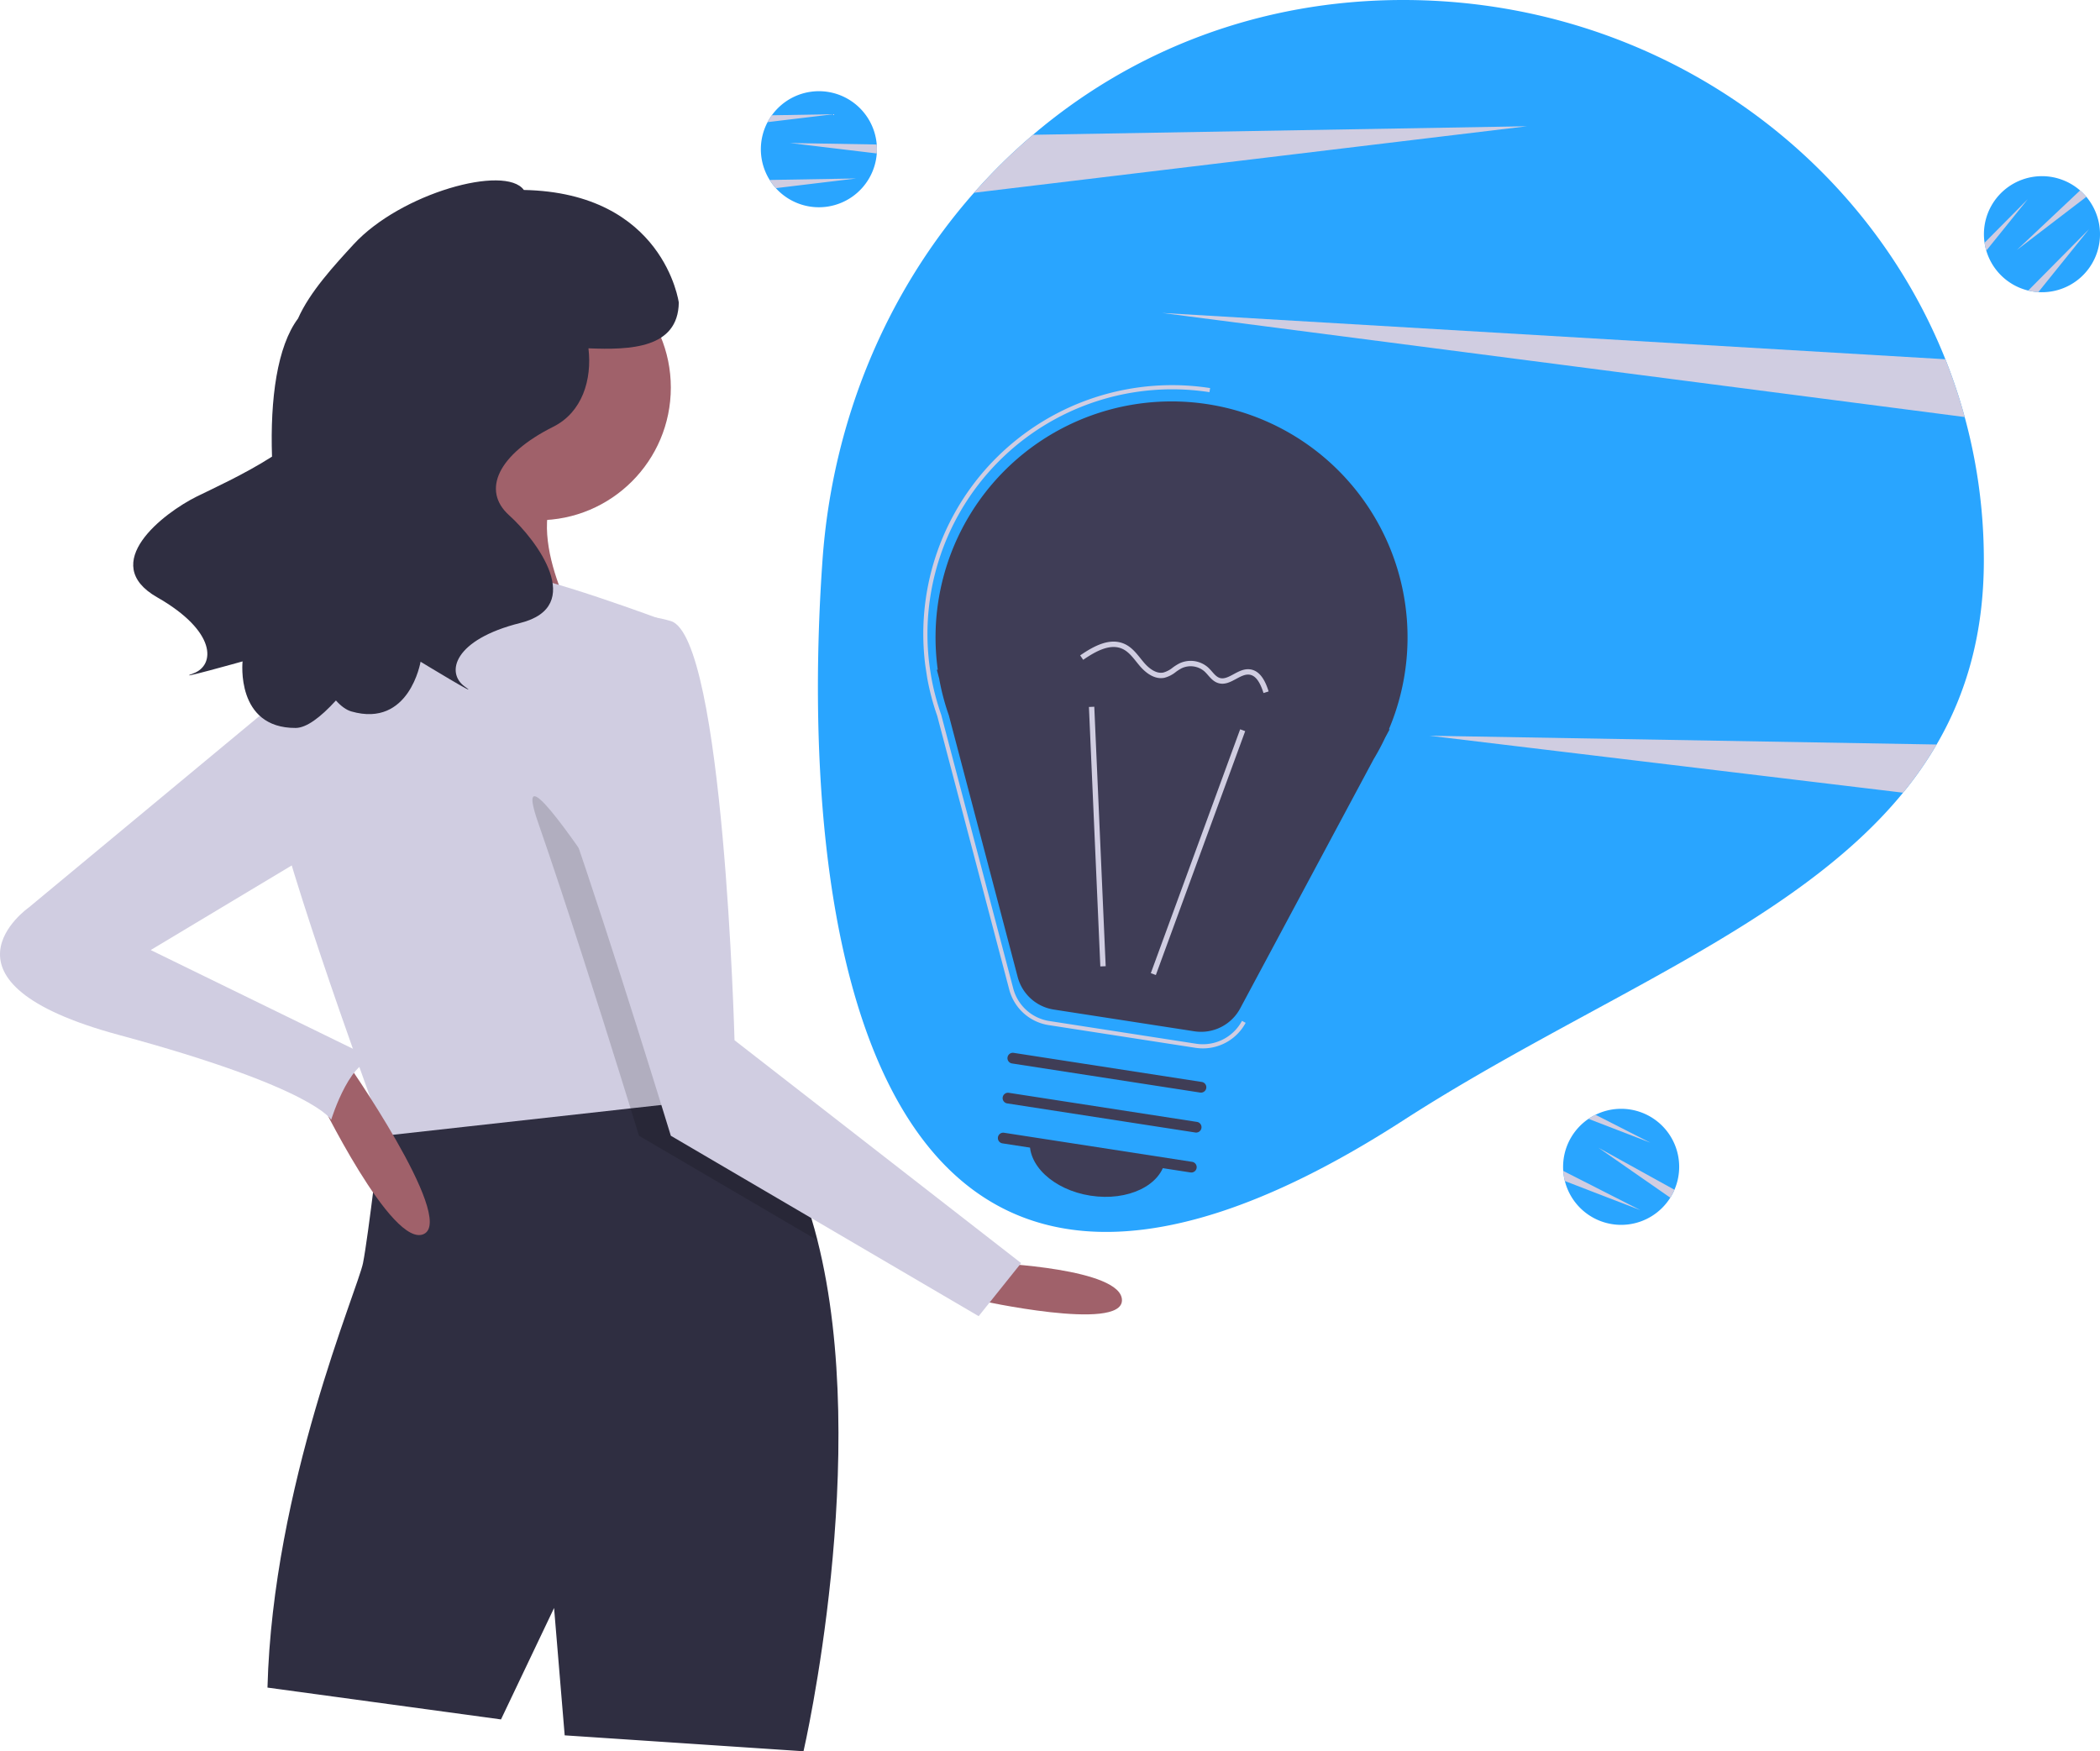 <svg xmlns="http://www.w3.org/2000/svg" width="1013.03" height="844.995" data-name="Layer 1"><path fill="#29a5ff" d="M956.999 270.31c0 35.17-8.33 64.12-22.78 88.92a177.678 177.678 0 0 1-16.19 23.25c-53.12 64.97-151.88 100.53-241.14 158.13-263.48 170.02-292.02-102.42-280.12-270.3 4.8-67.74 31.18-129.79 73.09-177.3a278.22 278.22 0 0 1 28.45-27.97C545.889 24.52 607.359 0 676.889 0c119.29 0 221.16 71.95 261.55 173.34a261.85 261.85 0 0 1 18.56 96.97Z"/><path fill="#d0cde1" d="m736.569 60.92-266.71 32.09a278.22 278.22 0 0 1 28.45-27.97ZM934.219 359.23a177.678 177.678 0 0 1-16.19 23.25L689.569 355ZM947.759 201.22 560.569 151l377.87 22.34a260.439 260.439 0 0 1 9.32 27.88Z"/><path fill="#29a5ff" d="M423.033 72.002c0 .69-.02 1.37-.08 2.04a27.997 27.997 0 1 1-52.68-15.11 25.74 25.74 0 0 1 2.06-3.31 27.989 27.989 0 0 1 50.6 14.1c.07.75.1 1.51.1 2.28Z"/><path fill="#d0cde1" d="M423.033 72.002c0 .69-.02 1.37-.08 2.04l-41.92-5.04 41.9.72c.07.75.1 1.51.1 2.28ZM413.033 86.112l-38.78 4.67a28.057 28.057 0 0 1-2.96-3.95ZM402.033 55.112l-31.76 3.82a25.74 25.74 0 0 1 2.06-3.31Z"/><path fill="#29a5ff" d="M806.766 576.128c-.323.61-.66 1.2-1.027 1.764a27.997 27.997 0 1 1-39.45-38.042 25.74 25.74 0 0 1 3.372-1.958 27.989 27.989 0 0 1 38.086 36.175c-.29.695-.62 1.38-.98 2.06Z"/><path fill="#d0cde1" d="M806.766 576.128c-.323.61-.66 1.2-1.027 1.764l-34.666-24.103 36.674 20.278c-.29.695-.62 1.38-.98 2.06ZM791.319 583.904l-36.445-14.054a28.057 28.057 0 0 1-.763-4.877ZM796.134 551.364 766.29 539.85a25.74 25.74 0 0 1 3.372-1.958Z"/><path fill="#29a5ff" d="M1005.079 93.453c.481.494.942.994 1.367 1.516a27.997 27.997 0 1 1-48.264 25.964 25.739 25.739 0 0 1-.836-3.808 27.989 27.989 0 0 1 46.07-25.235 24.54 24.54 0 0 1 1.663 1.563Z"/><path fill="#d0cde1" d="M1005.079 93.453c.481.494.942.994 1.367 1.516l-33.53 25.66 30.5-28.739a24.533 24.533 0 0 1 1.663 1.563ZM1007.771 110.536l-24.502 30.42a28.057 28.057 0 0 1-4.877-.762ZM978.252 96.023l-20.07 24.91a25.739 25.739 0 0 1-.836-3.808Z"/><path fill="#a0616a" d="M479.78 609.453s61.446 2.56 61.446 17.922-69.126 0-69.126 0Z"/><path fill="#2f2e41" d="m387.612 844.995-115.21-7.681-5.12-61.446-25.603 53.765-112.65-15.361c2.56-97.29 43.524-192.018 46.084-204.819s8.679-65.695 8.679-65.695c11.188-23.734 69.817-25.961 115.774-23.81 19.048.87 35.945 2.508 46.365 3.686 6.887.768 10.958 1.332 10.958 1.332 18.357 18.92 30.185 44.701 37.456 73.504 26.217 103.766-6.733 246.525-6.733 246.525Z"/><circle cx="259.6" cy="187.015" r="64.006" fill="#a0616a"/><path fill="#a0616a" d="M216.076 202.376s-17.921 79.367-46.084 102.41 110.09 0 110.09 0-30.723-51.205-7.68-74.247-56.326-28.163-56.326-28.163Z"/><path fill="#d0cde1" d="m346.648 530.086-42.474 4.71-118.82 13.212s-.564-1.511-1.562-4.25c-8.628-23.529-50.18-138.022-54.763-172.406-5.12-38.404 48.644-84.488 48.644-84.488s51.205-10.241 66.566-10.241 76.807 23.042 76.807 23.042l22.914 206.124 1.971 17.845Z"/><path d="m394.345 598.47-86.1-50.462s-1.51-4.916-4.071-13.211c-1.28-4.148-2.842-9.166-4.608-14.85-9.934-31.9-26.601-84.538-39.966-122.993-20.481-58.885 79.368 104.97 79.368 104.97l4.992 3.865 1.971 17.845c6.887.768 10.958 1.332 10.958 1.332 18.357 18.92 30.185 44.701 37.456 73.504Z" opacity=".15"/><path fill="#d0cde1" d="M280.082 304.786s-25.602 33.283-5.12 92.168 48.644 151.054 48.644 151.054L472.1 635.056l20.482-25.603-138.253-107.53s-5.12-194.577-30.723-202.258-43.524 5.12-43.524 5.12Z"/><path fill="#a0616a" d="M153.35 528.806s35.844 74.247 51.205 66.566-38.403-84.488-38.403-84.488Z"/><path fill="#d0cde1" d="M149.51 325.267 13.818 437.917s-51.205 35.844 43.524 61.446 102.41 40.964 102.41 40.964 10.24-33.283 23.041-28.163L72.703 458.4l89.609-53.764Z"/><path fill="#2f2e41" d="M94.974 239.549c7.122-3.527 22.848-10.645 36.244-19.22-.94-27.898 2.496-53.223 12.552-66.647 5.644-12.817 17.498-25.648 26.781-35.753 22.798-24.816 73.21-38.667 82.15-26.269 67.626 1.335 74.746 54.343 74.746 54.343-.352 22.172-23.396 22.874-43.582 22.066 1.807 15.136-3.01 30.864-16.96 37.839-26.676 13.338-34.679 30.677-21.34 42.682s37.346 44.015 5.335 52.018-36.013 24.009-26.676 30.677-21.341-12.004-21.341-12.004-5.335 32.012-33.345 24.009c-2.51-.718-5.02-2.555-7.486-5.304-7.564 8.312-14.313 13.227-19.4 13.254-29.13.154-25.636-32.11-25.636-32.11s-34.576 9.71-23.787 5.806 11.25-20.396-17.417-36.734 3.082-40.69 19.162-48.653Z"/><path fill="#3f3d56" d="m452.384 323.18-.465-.06 1.133 4.306a113.176 113.176 0 0 0 4.65 17.677l33.227 126.308a21.408 21.408 0 0 0 17.43 15.71l67.76 10.482a21.408 21.408 0 0 0 22.146-11.051l64.394-120.277a113.003 113.003 0 0 0 5.508-10.288l2.187-4.084-.341-.045a113.847 113.847 0 1 0-217.63-28.677Z"/><path fill="#d0cde1" d="M580.278 505.856a23.298 23.298 0 0 1-3.565-.275l-70.828-10.958a23.371 23.371 0 0 1-19.034-17.155l-34.73-132.026a119.056 119.056 0 0 1-4.878-18.556l-.879-5.776a120.026 120.026 0 0 1 137.393-133.863l-.307 1.976a118.069 118.069 0 0 0-134.93 132.913l.675 4.32a118.28 118.28 0 0 0 4.836 18.4l34.755 132.103a21.37 21.37 0 0 0 17.405 15.688l70.828 10.958a21.407 21.407 0 0 0 22.114-11.036l1.764.943a23.42 23.42 0 0 1-20.62 12.344Z"/><path fill="#d0cde1" d="m555.148 469.56 43.096-117.67 2.43.89-43.097 117.67zM525.294 341.115l2.584-.113 5.5 125.193-2.584.114z"/><path fill="#3f3d56" d="m574.29 565.71-90.757-14.04a2.587 2.587 0 0 1 .79-5.113l90.758 14.04a2.587 2.587 0 1 1-.791 5.114ZM576.617 546.438l-90.757-14.04a2.587 2.587 0 1 1 .79-5.114l90.758 14.04a2.587 2.587 0 1 1-.79 5.114ZM578.944 527.165l-90.757-14.04a2.587 2.587 0 0 1 .79-5.114l90.758 14.04a2.587 2.587 0 0 1-.79 5.114Z"/><path fill="#3f3d56" d="M526.09 576.926c18.002 2.785 34.148-4.99 36.063-17.367l-65.192-10.085c-1.915 12.376 11.127 24.667 29.13 27.452Z"/><path fill="#d0cde1" d="M558.714 327.1c-3.873-.599-7.077-3.66-8.833-5.712-.576-.672-1.137-1.37-1.699-2.069-2.045-2.546-3.977-4.95-6.666-6.205-5.937-2.77-12.932 1.1-18.989 5.25l-1.463-2.133c6.659-4.566 14.424-8.783 21.546-5.462 3.235 1.51 5.448 4.265 7.589 6.93a84.631 84.631 0 0 0 1.647 2.007c1.826 2.133 5.469 5.589 9.371 4.792a12.598 12.598 0 0 0 4.496-2.38 24.077 24.077 0 0 1 3.181-2.007 12.67 12.67 0 0 1 13.907 1.965 25.024 25.024 0 0 1 1.887 1.996c1.164 1.326 2.263 2.578 3.693 3.033 2.114.676 4.349-.532 6.717-1.809 2.442-1.318 4.966-2.68 7.83-2.344.092.01.186.023.279.038 5.095.788 7.444 6.423 8.774 10.629l-2.467.779c-1.807-5.717-4.006-8.56-6.89-8.877-2.05-.241-4.113.873-6.297 2.051-2.738 1.479-5.572 3.007-8.732 1.998-2.114-.673-3.506-2.258-4.852-3.792a22.797 22.797 0 0 0-1.688-1.793 10.165 10.165 0 0 0-11.012-1.556 21.837 21.837 0 0 0-2.837 1.8 14.697 14.697 0 0 1-5.47 2.803 8.504 8.504 0 0 1-3.022.067Z"/></svg>